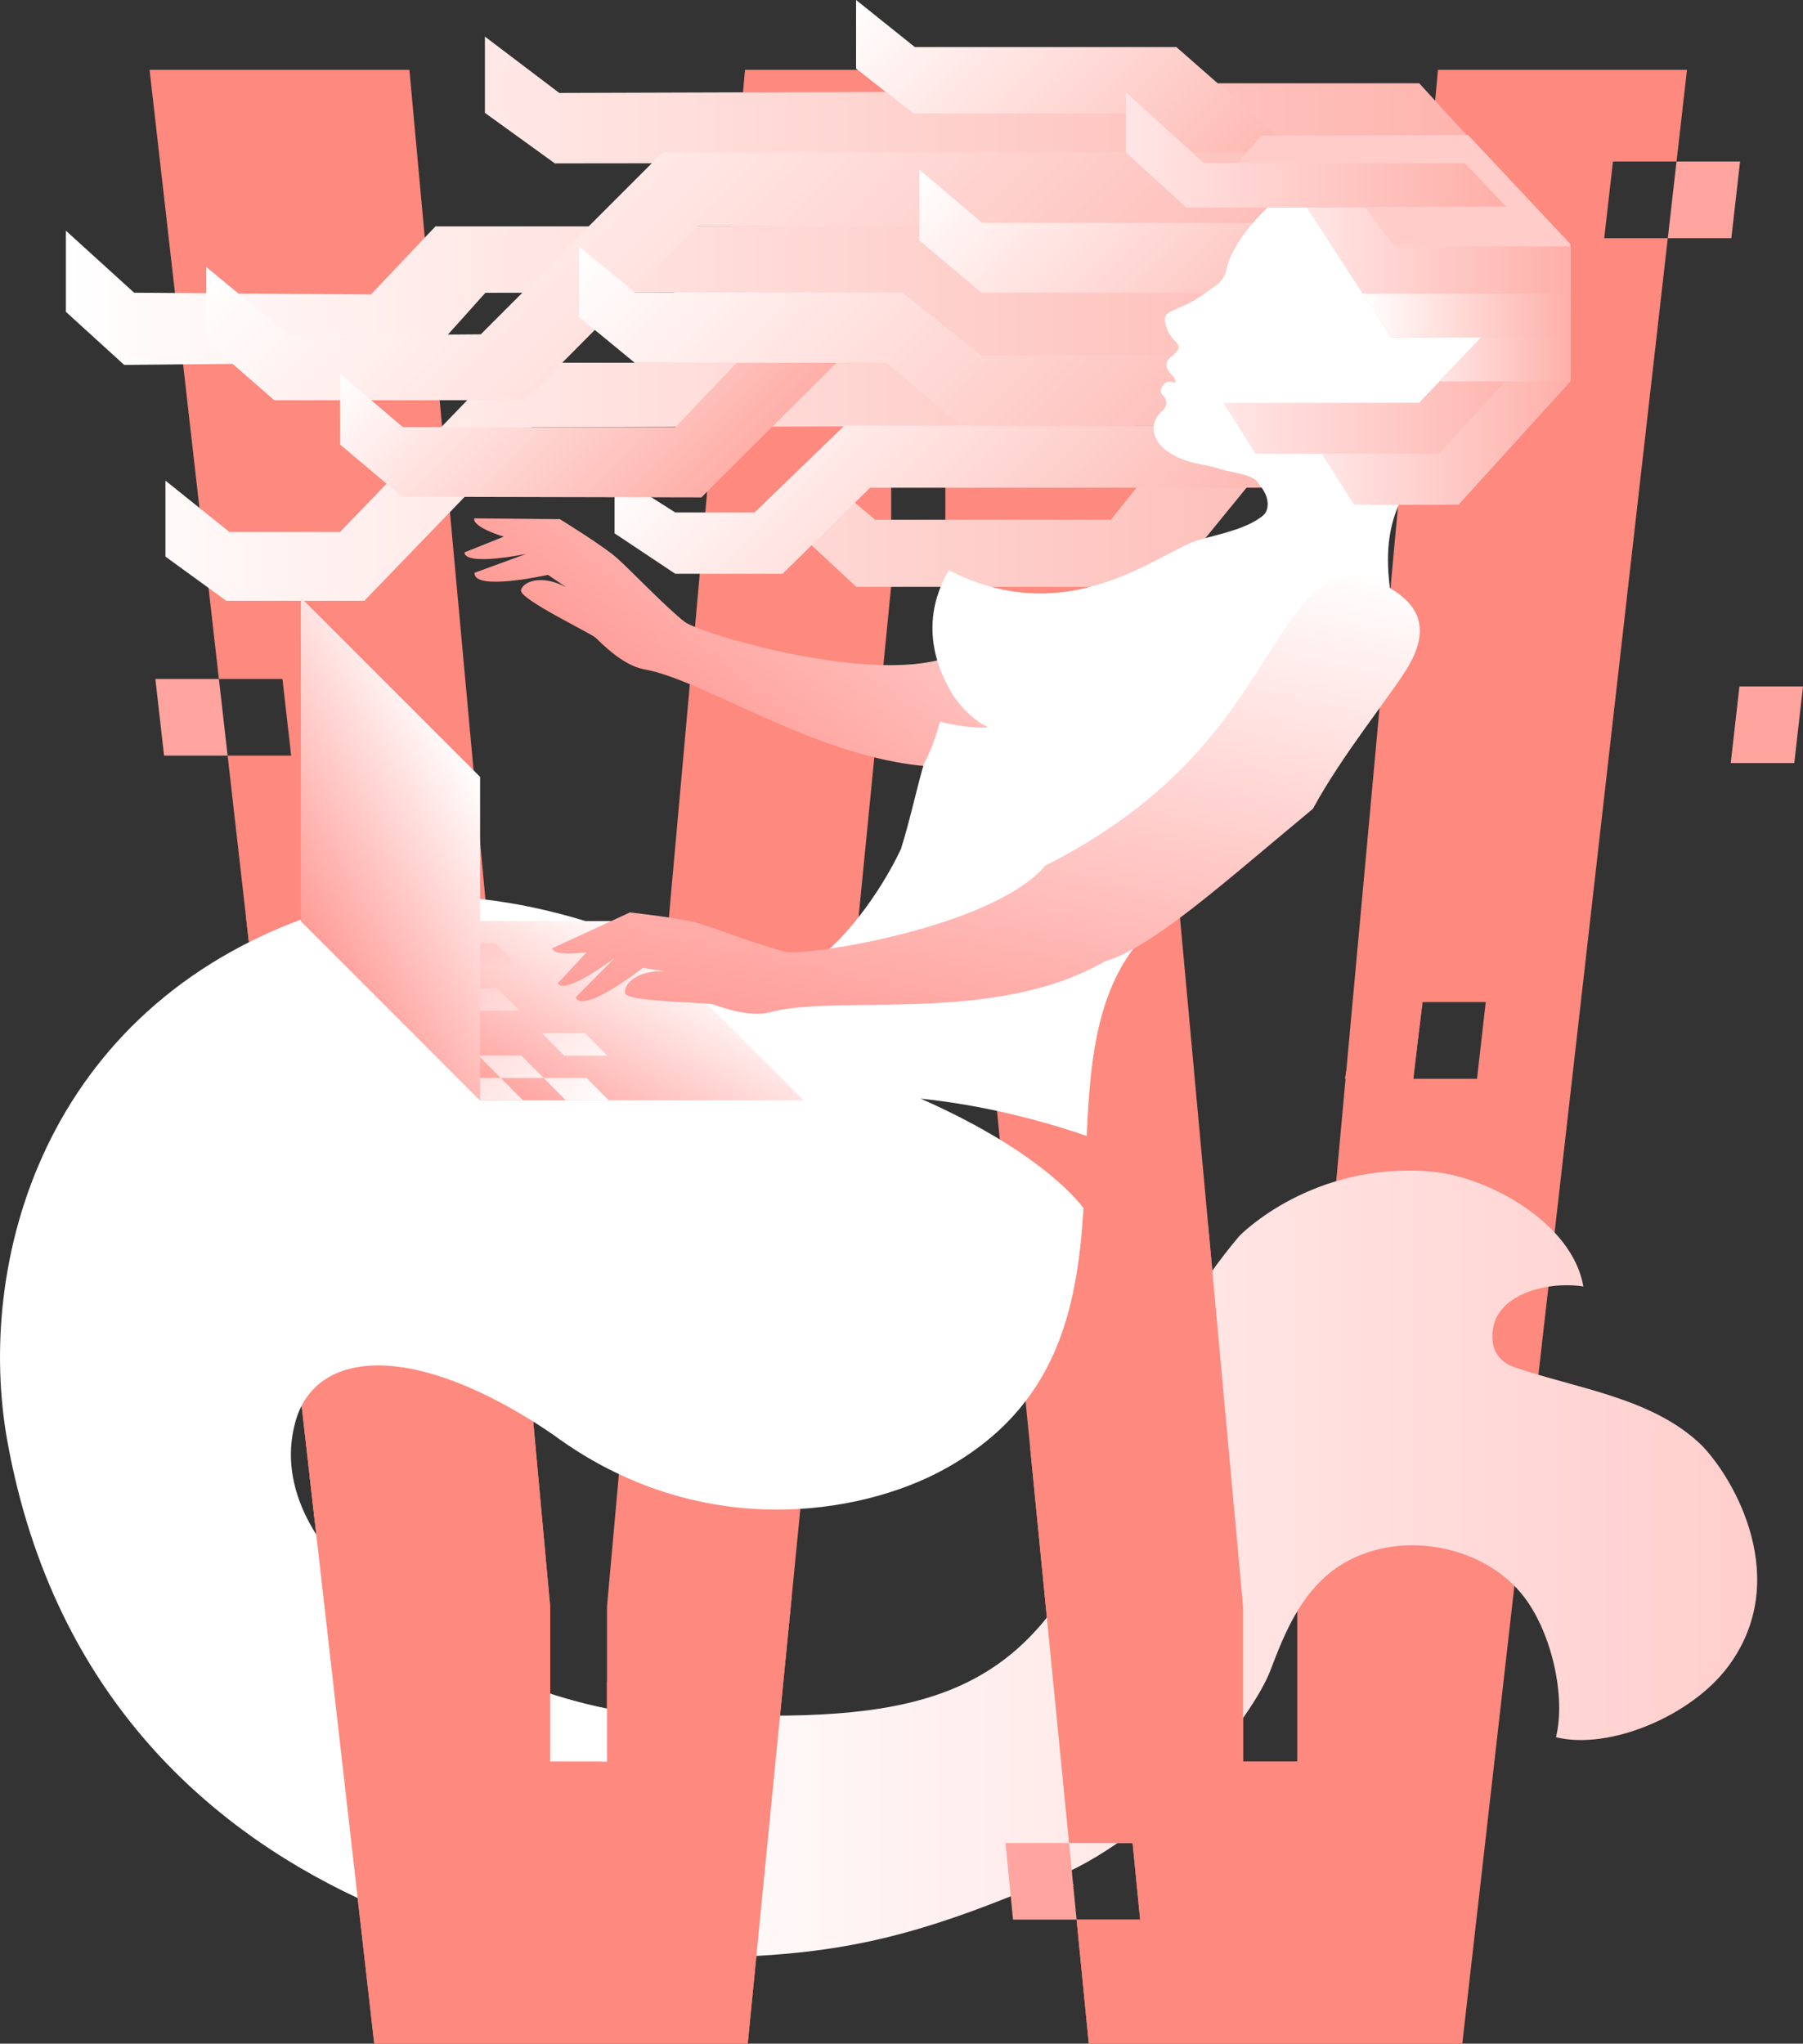 <svg xmlns="http://www.w3.org/2000/svg" viewBox="0 0 578.15 655.28"><rect x="0" y="0" width="578.15" height="655.28" fill="#333333" stroke="none"/><defs><linearGradient id="A" x1="563.46" y1="501.55" x2="190.33" y2="501.55" href="#V"><stop offset="0" stop-color="#ffcecc"/><stop offset="1" stop-color="#fff"/></linearGradient><linearGradient id="B" x1="-8298.12" y1="98.16" x2="-7815.65" y2="98.16" gradientTransform="translate(-7794.52) rotate(-180) scale(1 -1)" href="#V"><stop offset="0" stop-color="#feafa8"/><stop offset="1" stop-color="#fff"/></linearGradient><linearGradient id="C" x1="-8189.15" y1="84.55" x2="-8086.82" y2="-17.78" href="#B"/><linearGradient id="D" x1="-8156.07" y1="188.4" x2="-7956.97" y2="-10.71" href="#B"/><linearGradient id="E" x1="-8171.78" y1="210.86" x2="-8052.24" y2="91.32" href="#B"/><linearGradient id="F" x1="-8213.99" y1="129.17" x2="-8114.27" y2="29.45" href="#B"/><linearGradient id="G" x1="-8016.42" y1="162.67" x2="-7938.62" y2="84.86" href="#B"/><linearGradient id="H" x1="-8187.67" y1="186.54" x2="-8030.19" y2="29.07" href="#B"/><linearGradient id="I" x1="-8237.64" y1="-12681.22" x2="-8180.77" y2="-12738.09" gradientTransform="translate(-7794.52 -12601.85) rotate(-180)" href="#B"/><linearGradient id="J" x1="243.313" y1="254.158" x2="357.918" y2="104.382" href="#V"><stop offset="0" stop-color="#ff9c97"/><stop offset="1" stop-color="#fff"/></linearGradient><linearGradient id="K" x1="-8498.46" y1="81.22" x2="-8413.99" y2="81.22" gradientTransform="translate(-7994.86) rotate(-180) scale(1 -1)" href="#V"><stop offset="0" stop-color="#feafa8"/><stop offset="1" stop-color="#ffe6e6"/></linearGradient><linearGradient id="L" y1="130.89" x2="-8418.69" y2="130.89" href="#K"/><linearGradient id="M" x1="-8492.1" y1="122.73" x2="-8387.11" y2="122.73" gradientTransform="translate(-7994.86) rotate(-180) scale(1 -1)" href="#V"><stop offset="0" stop-color="#feafa8"/><stop offset="1" stop-color="#ffe6e6"/></linearGradient><linearGradient id="N" x1="-8498.46" y1="101.24" x2="-8431.86" y2="101.24" gradientTransform="translate(-7994.86) rotate(-180) scale(1 -1)" href="#B"/><linearGradient id="O" y1="115.26" x2="-8456.23" y2="115.26" href="#K"/><linearGradient id="P" x1="-8477.79" y1="48.08" x2="-8355.91" y2="48.08" href="#M"/><linearGradient id="Q" x1="158.84" y1="355.65" x2="195.29" y2="292.51" href="#J"/><clipPath id="R"><path d="M153.95 352.83l-57.16-57.5h55.03l57.16 57.5h-55.03z" fill="none"/></clipPath><linearGradient id="S" x1="109.574" y1="279.593" x2="189.042" y2="361.907" href="#V"><stop offset="0" stop-color="#ffa5a1"/><stop offset="1" stop-color="#fff"/></linearGradient><linearGradient id="T" x1="93.64" y1="290.44" x2="156.78" y2="253.99" href="#J"/><linearGradient id="U" x1="296.57" y1="344.921" x2="336.224" y2="160.544" href="#J"/><linearGradient id="V" gradientUnits="userSpaceOnUse"/></defs><path d="M517.22 51.79h20.38l3.35-29.41H461.1l-45.13 492.75v49.72h-17.36v-49.72L353.47 22.39H238.9l-44.26 492.75v49.72h-18.22v-49.72L131.28 22.39H47.96L120 655.28h119.77l46-467.44v-83.18h17.36v83.18l39.67 403.1h20.38l2.42 24.58h-20.38l-1.25-12.68 5.16 52.44H468.9l65.89-578.91h-20.38l2.8-24.58zM72.99 242.29l-2.8-24.58h20.38l2.8 24.58H72.99zM473.62 345.9h-20.38l2.8-24.58h20.38l-2.8 24.58z" fill="#fe897e"/><path d="M190.33,627.42c1.18.02,21.99-76.35,44.76-77.45,63.83,1.56,97.98-7.63,120.7-68.99.17-.45,7.79-23.35,10.52-32.3,7.15-18.86,18.08-36.83,30.92-52.17.7-.84,23.67-24,61.51-20.88,18.11,1.49,45.45,16.3,48.98,36.86-11.71-1.77-26.81,2.49-28.86,12.95-1.43,7.31,2.08,11.36,6.75,12.96,20.08,6.87,44.47,9.82,60.07,25.05,10.73,11.05,28.91,43.21,8.59,70.74-11.86,16.06-38.21,27.04-55.32,22.84,3.18-13.28-1.4-33.09-9.93-44.58-13.36-18.01-43.16-22.81-61.64-8.87-10.35,7.8-15.45,19.95-19.9,31.75-5.86,15.52-34.68,51.85-68.08,66.3-57.09,24.7-81.34,27.33-149.06,25.8Z" fill="url(#A)"/><path d="M288.89,272.22s-33.07,74.18-85.6,35.31c-6.3-4.66-34.48-1.48-41.75-9.62-37.47-41.93-62.44,99.74-32.77,128.05,16.66,15.89,32.61,22.16,48.29,33.82,46.95,34.88,98.94,25.96,125.46,11.47,36.56-19.96,42.93-51.69,44.92-83.85,0,0-11.63-17.23-52.22-35.13,17.99,1.85,34.05,5.89,45.59,9.46,2.84.88,5.41,1.73,7.66,2.51.98-22.48,2.87-43.81,14.88-59.96,14.88-20.01-74.47-32.06-74.47-32.06Z" fill="#fff"/><path d="M398.6 515.14l-11.18-122.1-57.08 71.3 12.46 126.6h20.38l2.41 24.57h-20.37l-1.42-14.37 5.33 54.14 66.83-90.42H398.6v-49.72zm-227.38-56.76l-13.05-142.45-2.1-16.22-77.18-5.55 21.98 193.07 70.35-28.85z" fill="#fe897e"/><path d="M233.19 554.25c2.43-1.45 6.84-5.08 12.24-9.78-42.59 24.17-166.68-30.01-150.74-88.46 6.5-23.84 38.63-25.91 82.38 3.77 3.41-17.81 44.66-119.26 48.16-137.15 2.58-13.23-12.05-3.44-8.25-15.82-15.57-7.76-68.65-29.97-116.11-13.56C13.79 323.34-8.02 405.09 2.41 462.39 32.4 627.14 208.44 637.2 231.15 630.87c.04-25.43-.25-76.17 2.04-76.62z" fill="#fff"/><path d="M453.12 345.9h-21.86l4.45-24.57h20.48l-3.07 24.57z" fill="#fe897e"/><path d="M503.6 79.72L455.08 26.7h-78.39l-11.81-11.42H287l-12.49-11.6v18.27l9.45 7.52-104.63.33-23.84-18.07v24.46l22.43 16.2 92-.1-22.4 20.29H139.64l-20.71 21.84-75.91-.56-21.89-19.89v26.02l18.7 17.02 95.92-.94 19.89-22.18 60.5-.09-.08 22.51-54.65.01-52.4 54.26H73.58l-20.53-16.47v24.36l19.49 14.17h44.28l53.76-55.68 209.79-.49-24.18 30.19h-75.54l-21.63-18.14v25.18l15.54 14.47h99.22l25.97-31.84h31.33l12.14-19.86v-29.91l26.43-26.27h16.64 1.68l15.63-.57z" fill="url(#B)"/><path d="M293.37 15.1L274.51 0v21.95l18.44 14.44h74.01l20.53 18-2.01 18.19 22.38-1.26 14.13-16.93-44.76-39.29h-83.86z" fill="url(#C)"/><path d="M469.65 80.29l-31.32-31.43H212.49l-58.33 58.34-61.3.45L66.14 85.6v23.71l21.8 19.01h80.43l55.31-55.74h204.25l24.29 24.69 17.43-16.98z" fill="url(#D)"/><path d="M431.08 156.33l12.14-19.86H270.77l-28.82 27.85h-25.42l-19.46-12.35v19.05l19.46 12.96h34.41L279 156.4h107.56l45.22-.07h-.7z" fill="url(#E)"/><path d="M454.93 92.84l-20.57-21.36H314.94l-20.13-17.09v22.68l19.82 16.73 112.03.2 13.16 14.81 15.11-15.97z" fill="url(#F)"/><path d="M236.23 116.31l-19.65 20.66h-87.37l-20.13-17.09v22.68l19.82 16.72 96.01.21 43.34-43.18h-32.02z" fill="url(#G)"/><path d="M314.63 113.95l-25.3-20.15H203.6l-17.91-14.75v22.59l17.83 14.67h80.74l23.77 20.16h135.19v-22.41l-128.59-.11z" fill="url(#H)"/><path d="M444.91 114.06h-51.14l-15.45 14.26v-20.64l14.26-13.78h65.06l-12.73 12.66v7.5z" fill="url(#I)"/><g fill="#fe897e"><path d="M176.41 564.86v-49.72l-5.19-56.76-71.99 14.43L120 655.28l72.77-90.42h-16.36z"/><path d="M194.64 539.23v25.63h-19.23l-39.27 68.33 3.17 8.56 100.46 13.53 14.11-143.36-59.24 27.31z"/></g><path d="M148.93 177.12l12.62-5.04s-10.03-2.95-9.48-5.87l27.47.26s14.67 9.04 18.48 12.64c3.78 3.32 15.98 16.05 21.57 20.32 5.53 3.97 62.41 20.91 86.39 10.54.06-.06.12-.11.18-.17h.24c.02 0 .03-.01.05-.02v.02c86.13-2.31 102.45-56.2 135.47-40.82-10.08-.66 13.1 32.54-3.81 33.31-10.63.48-30.45 16.02-46.38 27.69-36.52 9.35-65.24 18.21-81.43 15.72-40.38 3.38-82.03-27.36-103.98-31.14-6.71-1.3-13.45-8.31-15.36-10.11-2.19-1.77-24.75-12.55-23.89-15.22.58-2.63 6.31-5.24 14.48-.95l-5.85-3.96s-24.02 5.38-23.51-.68l16.52-6.02s-19.58 4.05-19.78-.5z" fill="url(#J)" fill-rule="evenodd"/><g fill="#fff"><path d="M464.21,142.52c3.59-2.95-9.22-12.17-16.81-19.88-6.8-6.91-27.07,21.88-43.7,32.69,3.56,3.87,3.35,8.18,1.41,9.87-6.03,5.24-18.6,6.76-23.44,8.92-14.66,6.55-41.54,27.06-77.42,8.73-11.11,18.97-1.45,34.97.5,38.64,2.13,4.02,7.91,10.14,12.26,11.68-4.23.59-11.84-.75-15.56-1.81-1.65,5.77-3.19,9.92-5.09,13.31-1.78,5.43-4.64,18.8-7.47,27.54,11.04,12.04,28.39,10.85,43.82,14.51,11.66,2.77,22.95,6.43,34.61,7.79,14.32-46.22,81.82-88.04,79.99-96.66-4.93-23.25-2.76-39.17,16.89-55.33Z"/><path d="M372.49 131.96c.98-.92 1.7-1.88 1.46-3.2-.11-.6-.38-1.3-.82-1.71-1.04-.95-1.18-1.9-.5-3.05.82-1.37 1.77-1.81 3.29-1.5l1.12.22c-.24-.72-.29-1.26-.57-1.66-.45-.65-1.1-1.17-1.58-1.81-1.37-1.81-1.05-3.63.83-5.01.43-.32.86-.67 1.21-1.07 1.32-1.47 1.39-2.23.02-3.64-1.77-1.82-2.95-3.86-3.37-6.32-.22-1.32.15-2.36 1.35-3.03a30.8 30.8 0 0 1 3.58-1.69c4.26-1.7 7.85-4.39 11.46-7.01 1.99-1.44 3.09-3.45 3.56-5.98.43-2.29 1.68-4.51 2.87-6.6 3.19-5.66 13.18-18.51 28.95-23.73.99-.33 1.98-.61 2.95-.88 12.38.03 24.22 1.06 35.19 8.24 18.51 12.13 29.08 35.19 25.31 56.26-.34 1.26-.7 2.51-1.1 3.75-1.48 4.63-3.31 9.36-5.61 13.87-2.09 3.56-4.57 6.98-7.39 10.13a5.85 5.85 0 0 0-.86.49c-3.87 2.72-7.43 4.51-12.1 5.71-4.52 1.17-9.22 1.63-13.72 2.82-5.32 1.4-9.46 4.22-11.66 8.65-.15.03-.31.05-.46.08-3.35-.97-6.6-2.54-9.63-4.91-3.66-2.86-11.22-5.09-22.58-4.08-1.3-3.29-8.86-3.72-12.73-4.99-2.08-.68-4.26-1.09-6.42-1.54-3.79-.79-6.4-1.61-9.68-3.73-5.11-3.3-6.83-8.96-2.37-13.11z"/></g><path d="M534.8 76.37l2.79-24.58h20.38l-2.8 24.58H534.8zm20.18 168.31l2.79-24.58h20.38l-2.8 24.58h-20.37zm-481.99-2.39l-2.8-24.58H49.82l2.79 24.58h20.38zm272.23 373.22l-2.42-24.57h-20.38l2.42 24.57h20.38z" fill="#ffa49f"/><path d="M503.6 118.99v-40.7l-32.81-34.98-66.46.2-19.69 23.07h34.49l27.04 41.64h29.34l-34.63 38.76-1.51 14.82h6.68 17.29l40.26-42.81z" fill="#ffccc9"/><path d="M419.13 66.58h18.72l9.34 12.43h56.41v16.86h-65.45l-19.02-29.29z" fill="url(#K)"/><path d="M423.83 145.48h37.54l42.23-45.49v22.28l-35.87 39.53h-33.54l-10.36-16.32z" fill="url(#L)"/><path d="M392.24 129.15H455l19.54-20.31 13.15-8.85 9.55 5.95-2.14 3.09-33.73 36.45H402.6l-10.36-16.33z" fill="url(#M)"/><path d="M446.17 108.15l57.43.14V94.18h-66.61l9.18 13.97z" fill="url(#N)"/><path d="M474.88 108.22l-13.51 14.07 42.23-.02v-14.05h-28.72z" fill="url(#O)"/><path d="M380.42 66.56l102.51-.31-13.14-13.89h-83.68L361.05 29.6v19.29l19.37 17.67z" fill="url(#P)"/><path d="M96.46 295.33l57.49 57.5h103.72l-57.49-57.5H96.46z" fill="url(#Q)"/><g clip-path="url(#R)"><path d="M166.11 309.7h-13.76l-7.15-7.19h13.76l7.15 7.19zm21.44 21.57h-13.76l7.15 7.19h13.76l-7.15-7.19zm-77-35.94H96.79l7.15 7.19h13.76l-7.15-7.19zm28.58 28.75h-13.76l7.15 7.19h13.76l-7.15-7.19zm21.44 21.56h-13.76l7.15 7.19h13.76l-7.15-7.19zm-29.12-43.12h-13.76l7.15 7.19h13.76l-7.15-7.19zm28.05 14.37h-13.76l7.15 7.19h13.76l-7.15-7.19zm7.68 21.56h-13.76l7.15 7.19h13.76l-7.15-7.19zm20.9 7.19h-13.76l7.15 7.19h13.76l-7.15-7.19z" fill="url(#S)"/></g><path d="M153.95 352.83l-57.49-57.5V191.61l57.49 57.5v103.72z" fill="url(#T)"/><path d="M178.88 315.26l9.26-9.95s-10.33 1.62-11.08-1.26l24.95-11.49s17.13 1.91 22.1 3.54c4.84 1.39 21.3 7.69 28.18 9.16 6.7 1.23 65.36-7.75 82.62-27.37l.09-.23c.07-.04.14-.07.21-.11.01-.01.02-.03.04-.04h.02c76.88-38.86 68.62-94.56 105.04-94.75-9.39 3.71 26.91 5.58 10.78 31.75-5.58 9.06-20.69 27.49-30.11 44.85-29.03 24.05-51.22 44.32-66.92 48.99-35.07 20.3-85.85 10.29-107.31 16.25-6.62 1.69-15.71-1.77-18.2-2.58-2.74-.67-27.74-.78-28.1-3.56-.6-2.63 3.47-7.43 12.69-7.04l-6.98-1.08s-19.42 15.12-21.55 9.43l12.37-12.5s-15.98 12.03-18.1 8z" fill-rule="evenodd" fill="url(#U)"/></svg>